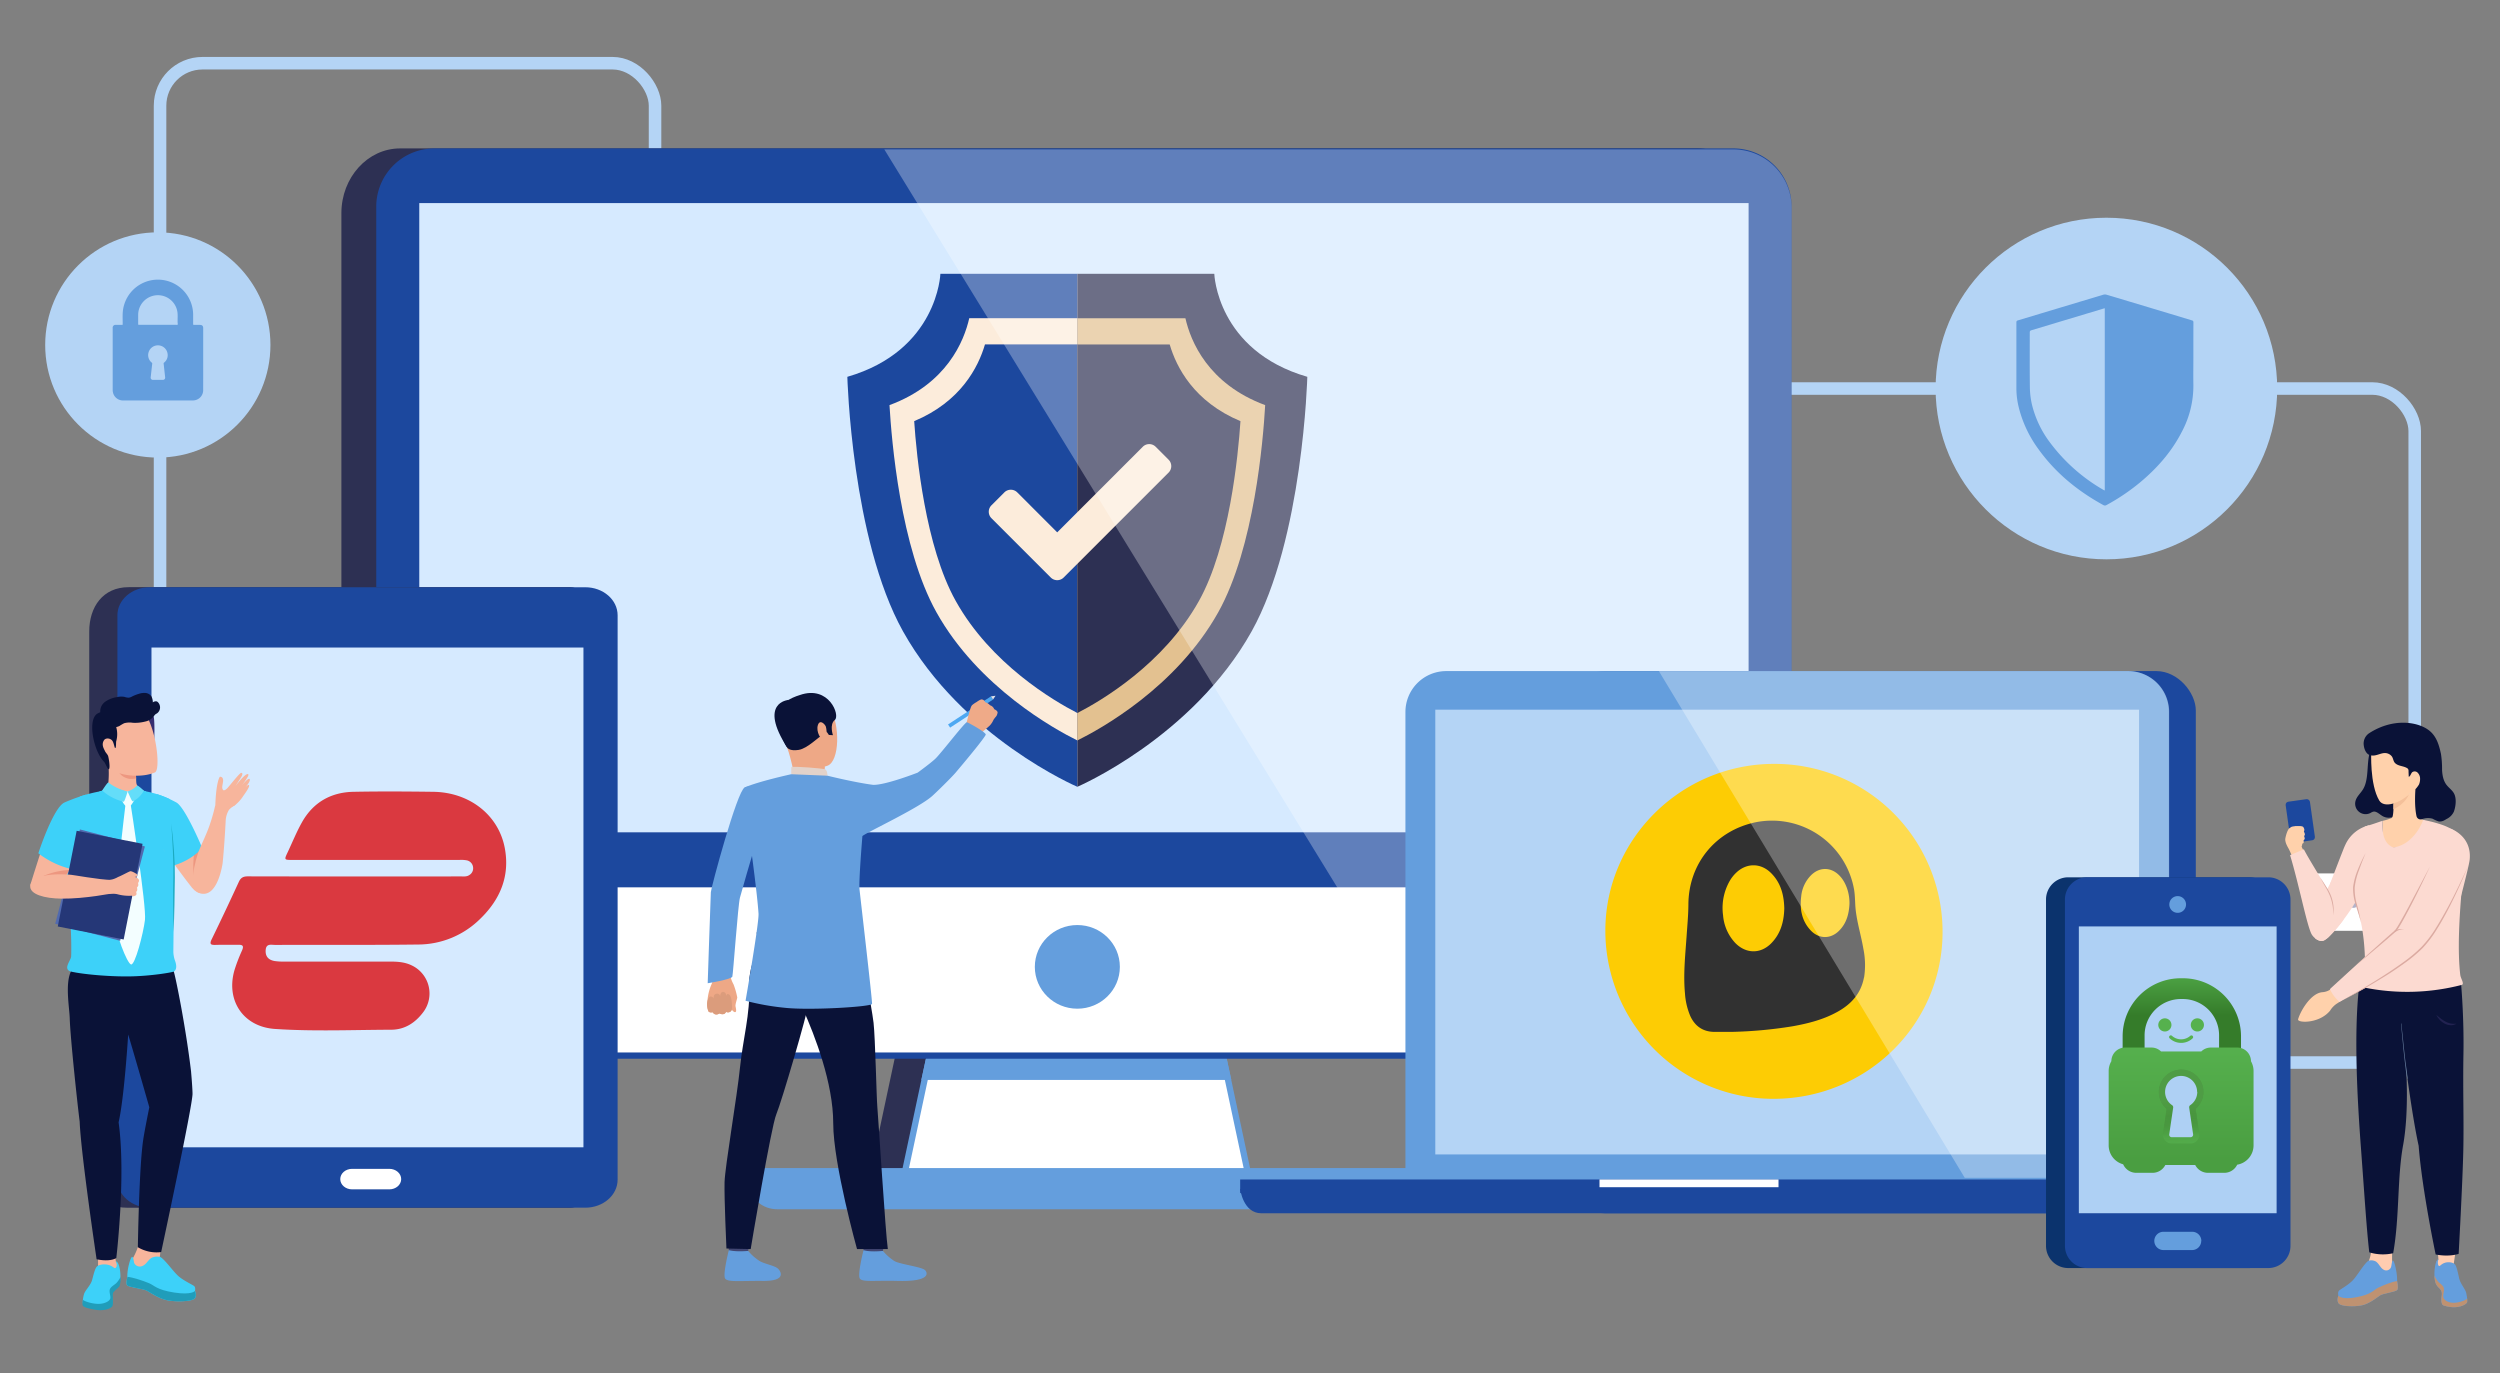 <svg xmlns="http://www.w3.org/2000/svg" xmlns:xlink="http://www.w3.org/1999/xlink" viewBox="0 0 1196 657"><rect x="0" y="0" width="1196" height="657" fill="#808080" stroke="none"/><defs><linearGradient id="Degradado_sin_nombre_5" x1="-1161.22" y1="-3968.19" x2="-1161.21" y2="-3970.23" gradientTransform="matrix(26.67, 0, 0, -17.65, 32008.65, -69589.23)" gradientUnits="userSpaceOnUse"><stop offset="0" stop-color="#56b14e"/><stop offset="0.54" stop-color="#4a9e41"/><stop offset="1" stop-color="#357c2a"/></linearGradient><linearGradient id="Degradado_sin_nombre_2" x1="-1176.82" y1="-3857.48" x2="-1176.82" y2="-3855.45" gradientTransform="matrix(32.64, 0, 0, -28.25, 39452.62, -108418.69)" gradientUnits="userSpaceOnUse"><stop offset="0" stop-color="#4a9e41"/><stop offset="1" stop-color="#56b14e"/></linearGradient><linearGradient id="Degradado_sin_nombre_3" x1="-1020.05" y1="-3989.8" x2="-1020.1" y2="-3988.36" gradientTransform="matrix(10.04, 0, 0, -16.64, 11289.46, -65840.3)" gradientUnits="userSpaceOnUse"><stop offset="0" stop-color="#56b14e"/><stop offset="0.3" stop-color="#4a9e41"/><stop offset="0.35" stop-color="#45973c"/><stop offset="0.52" stop-color="#3c8732"/><stop offset="0.72" stop-color="#367e2b"/><stop offset="1" stop-color="#357c2a"/></linearGradient><linearGradient id="Degradado_sin_nombre_4" x1="-1020.05" y1="-3989.8" x2="-1020.1" y2="-3988.36" gradientTransform="matrix(10.04, 0, 0, -16.64, 11289.46, -65840.3)" gradientUnits="userSpaceOnUse"><stop offset="0" stop-color="#56b14e" stop-opacity="0.15"/><stop offset="1" stop-color="#9bf893" stop-opacity="0.26"/></linearGradient></defs><g style="isolation:isolate"><g id="Capa_1" data-name="Capa 1"><rect x="802.28" y="185.87" width="352.92" height="322.44" rx="20.32" style="fill:none;stroke:#b4d4f5;stroke-miterlimit:10;stroke-width:6px"/><rect x="76.57" y="30.24" width="236.8" height="399.1" rx="20.32" style="fill:none;stroke:#b4d4f5;stroke-miterlimit:10;stroke-width:6px"/><path d="M840.36,474c0,17.13-12.58,31-28.11,31H191.43c-15.53,0-28.11-13.87-28.11-31V102c0-17.12,12.58-31,28.11-31H812.25c15.53,0,28.11,13.88,28.11,31Z" style="fill:#2d3053"/><polygon points="581.44 565.55 415.4 565.55 439.4 452.98 557.43 452.98 581.44 565.55" style="fill:#2d3053"/><polygon points="597.93 565.55 431.89 565.55 455.89 452.98 573.92 452.98 597.93 565.55" style="fill:#fff;stroke:#649edd;stroke-miterlimit:10;stroke-width:3px"/><polygon points="589.07 516.63 575.2 452.98 454.62 452.98 440.75 516.63 589.07 516.63" style="fill:#649edd"/><path d="M657.73,578.52H372.09c-15.16,0-17.49-19.71-17.49-19.71H675.22S672.89,578.52,657.73,578.52Z" style="fill:#649edd"/><path d="M857.07,430.46A27.88,27.88,0,0,1,829,458.11H208.14A27.87,27.87,0,0,1,180,430.46V98.69A27.87,27.87,0,0,1,208.14,71H829a27.88,27.88,0,0,1,28.1,27.65Z" style="fill:#1c489e"/><path d="M180,423v54.41A27.87,27.87,0,0,0,208.14,505H829a27.88,27.88,0,0,0,28.1-27.65V423Z" style="fill:#fff;stroke:#1c489e;stroke-miterlimit:10;stroke-width:3px"/><rect x="200.58" y="97.16" width="635.95" height="301.02" style="fill:#d6eaff"/><path d="M515.4,376.4V131H449.88s-1.22,36.72-44.51,49.27c0,0,2,77.56,26.64,121.78C460.39,352.87,515.4,376.4,515.4,376.4Z" style="fill:#1c489e"/><path d="M515.4,376.4V131h65.52s1.21,36.72,44.5,49.27c0,0-2,77.56-26.64,121.78C570.41,352.87,515.4,376.4,515.4,376.4Z" style="fill:#2d3053"/><path d="M425.53,193.81c1,16.85,5.19,68.15,22.44,99.06,20.1,36,56.79,56.11,67.43,61.36v-202H463.69C461.2,163.21,452.93,183.67,425.53,193.81Z" style="fill:#fcecdb"/><path d="M515.4,354.23C526,349,562.66,329,582.83,292.87c17.22-30.87,21.48-82.21,22.43-99.06-27.39-10.14-35.67-30.6-38.16-41.56H515.4v202Z" style="fill:#e3c190"/><path d="M437.35,201.47c1.11,16.71,5.32,60,19.86,86C474,317.61,504,335.24,515.4,341.1V164.77H471.21C468,175.71,459.58,192.18,437.35,201.47Z" style="fill:#1c489e"/><path d="M515.41,341.11c11.35-5.83,41.31-23.4,58.17-53.63,14.52-26,18.74-69.28,19.86-86-22.23-9.29-30.66-25.76-33.86-36.7H515.4V341.1Z" style="fill:#2d3053"/><ellipse cx="515.4" cy="462.55" rx="20.34" ry="20.01" style="fill:#649edd"/><path d="M474.31,247.91a4.35,4.35,0,0,1,0-6.17l6.17-6.18a4.38,4.38,0,0,1,6.18,0l19.11,19.12,40.93-40.94a4.36,4.36,0,0,1,6.18,0l6.17,6.17a4.36,4.36,0,0,1,0,6.18l-50.2,50.2a4.36,4.36,0,0,1-6.16,0Z" style="fill:#fcecdb"/><g style="opacity:0.3"><path d="M829,71.47H423.05l266.36,434H829a27.88,27.88,0,0,0,28.1-27.65V99.12A27.88,27.88,0,0,0,829,71.47Z" style="fill:#fff"/></g><rect x="749.06" y="321.05" width="301.42" height="259.38" rx="18.86" style="fill:#1c489e"/><path d="M1037.61,567.1V340.59a19.54,19.54,0,0,0-19.54-19.54H691.91a19.54,19.54,0,0,0-19.55,19.54V567.1Z" style="fill:#649edd"/><path d="M1027,580.43H603.44c-8.79,0-10.14-11.63-10.14-11.63h443.78S1035.73,580.43,1027,580.43Z" style="fill:#1c489e"/><rect x="593.3" y="564.26" width="443.78" height="6.52" style="fill:#1c489e"/><rect x="765.2" y="564.26" width="85.64" height="3.7" style="fill:#fff"/><rect x="686.65" y="339.51" width="336.68" height="212.77" style="fill:#b4d4f5"/><ellipse cx="849.03" cy="445.72" rx="59.58" ry="70.02" style="fill:#313131"/><path d="M848.73,365.44c-44.32,0-80.53,35.78-80.73,79.46a80.43,80.43,0,0,0,80.06,80.78c45,.16,81.26-35.59,81.26-79.86A80.33,80.33,0,0,0,848.73,365.44Zm43,102.18c-1.41,7.57-6,12.7-12.54,16.35-6.73,3.78-14.09,5.65-21.6,7a209.44,209.44,0,0,1-29.37,2.69c-2.62,0-5.23,0-7.85,0-5.59,0-9.49-2.64-11.79-7.71a33.39,33.39,0,0,1-2.5-10.82c-.83-9.08.15-18.12.78-27.15.35-5.11.84-10.2.87-15.32.09-19.45,13-35.26,32.07-39.27A39.86,39.86,0,0,1,887,425.61c.56,3.37.39,6.77.81,10.13.75,6.13,2.59,12.05,3.62,18.12A38.81,38.81,0,0,1,891.78,467.62Z" style="fill:#fdcc04"/><path d="M853.6,434.57c-.15,6.3-1.7,12.05-6.19,16.65-5.08,5.19-12,5.16-17.16,0a21.87,21.87,0,0,1-5.93-13.29,26,26,0,0,1,3.38-16.84,17.61,17.61,0,0,1,2.93-3.62c4.9-4.66,11.59-4.69,16.44,0S853.46,428.13,853.6,434.57Z" style="fill:#fdcc04"/><path d="M884.79,432.42c-.24,4.71-1.37,9.28-5,12.87-4,4-9.5,4-13.45-.08-4.43-4.62-5.39-10.33-4.64-16.42a16.57,16.57,0,0,1,4.71-10.07c4-4,9.49-4,13.49.07C883,421.89,884.89,427.1,884.79,432.42Z" style="fill:#fdcc04"/><path d="M1037.74,563.47V340.59a19.54,19.54,0,0,0-19.54-19.54H793.6L939.94,563.47Z" style="fill:#fff;opacity:0.3"/><path d="M989.44,419.7h86.63a10.63,10.63,0,0,1,10.63,10.63V596a10.64,10.64,0,0,1-10.64,10.64H989.44A10.63,10.63,0,0,1,978.81,596V430.34A10.63,10.63,0,0,1,989.44,419.7Z" style="fill:#0b336d"/><path d="M998.51,419.7h86.63a10.63,10.63,0,0,1,10.63,10.63V596a10.64,10.64,0,0,1-10.64,10.64H998.51A10.64,10.64,0,0,1,987.87,596V430.34A10.63,10.63,0,0,1,998.51,419.7Z" style="fill:#1c489e"/><rect x="994.52" y="443.2" width="94.61" height="137.21" style="fill:#aed0f4"/><path d="M1045.8,432.7a4,4,0,1,1-4-4A4,4,0,0,1,1045.8,432.7Z" style="fill:#649edd"/><path d="M1053.07,593.65a4.38,4.38,0,0,1-4.37,4.38H1035a4.38,4.38,0,0,1-4.38-4.38h0a4.38,4.38,0,0,1,4.38-4.37h13.75a4.37,4.37,0,0,1,4.37,4.37Z" style="fill:#649edd"/><path d="M283.05,556.58c0,11.72-4.46,21.21-10,21.21h-212c-13.42,0-18.36-9.49-18.36-21.21V302.11c0-11.71,6.49-21.21,18.88-21.21H273.08c5.51,0,10,9.5,10,21.21Z" style="fill:#2d3053"/><path d="M71.64,577.76c-8.55,0-15.47-6-15.47-13.41v-270c0-7.41,6.92-13.41,15.47-13.41H280c8.55,0,15.47,6,15.47,13.41v270c0,7.41-6.92,13.41-15.47,13.41Z" style="fill:#1c489e"/><rect x="72.47" y="309.78" width="206.65" height="239.09" style="fill:#d6eaff"/><path d="M191.93,564.08c0,2.72-2.54,4.91-5.67,4.91H168.44c-3.13,0-5.66-2.19-5.66-4.91h0c0-2.71,2.53-4.91,5.66-4.91h17.82c3.13,0,5.67,2.2,5.67,4.91Z" style="fill:#fff"/><path d="M70.39,379.05c-1.12,2.62-4.62,6.05-7.43,6.48-9.59,1.41-13.82-4.58-15.24-6.78.18-.08.5-.17.73-.24a5.61,5.61,0,0,0,3.43-4.64,46.58,46.58,0,0,0-.38-11l13.21,4.68c.13.92.24,1.93.32,3,0,.63.08,1.24.1,1.84s0,1.12.06,1.63a4.38,4.38,0,0,0,2.61,3.89Z" style="fill:#f7b59c"/><path d="M67.73,353.2a7.64,7.64,0,0,0,1.78,5.15,4.92,4.92,0,0,0,3.15,2.17c1.39.16,1.5-16.76.81-17.67a4.29,4.29,0,0,0-4.09-1.57" style="fill:#362d70"/><path d="M65.13,372.39a13.94,13.94,0,0,1-3.1.23c-3.12-.5-4.89-2.28-5.53-4.08a20.78,20.78,0,0,0,8.53,2C65.07,371.18,65.11,371.79,65.13,372.39Z" style="fill:#ed9780"/><path d="M68.13,340.17c6.31,5.46,9,28,6,29.34-5.57,2.49-16.05,2.16-20.9-1.62-5.24-4.1-5.53-13.78-5.6-19.9-.07-5.56,1.3-13,8.33-12.81A19.45,19.45,0,0,1,68.13,340.17Z" style="fill:#f7b59c"/><path d="M50.75,346.59a5.87,5.87,0,0,0,6.4.71,23.78,23.78,0,0,1,2.22-1.3,9.74,9.74,0,0,1,4.17-.22,19.43,19.43,0,0,0,5.93-.59A6.86,6.86,0,0,0,72.19,344a9.28,9.28,0,0,0,1.42-1.38,4.22,4.22,0,0,1,.77-.91,6.1,6.1,0,0,1,.7-.41,3.53,3.53,0,0,0,.38-5.45,1.58,1.58,0,0,0-.67-.34,2.44,2.44,0,0,0-1.68.51,6,6,0,0,0-.76-3,3.86,3.86,0,0,0-2.78-1.51,8.19,8.19,0,0,0-3.21.44,19.93,19.93,0,0,0-3.13,1.23,4.4,4.4,0,0,1-1.69.6,7,7,0,0,1-2-.4,8.55,8.55,0,0,0-3.45.11,13,13,0,0,0-5.83,2.27,5.59,5.59,0,0,0-2.1,6" style="fill:#0a1237"/><path d="M53.62,344.07a6.78,6.78,0,0,1,2,3.87,12.35,12.35,0,0,1,0,6.58c-.2.6.06,3.46-.56,3.34-.24-.05-.53-2-1.09-3.12-.88-1.68-3.35-1.89-4.18-.66-1.48,2.2,0,4.22.43,5.24.37.83,1.27,1.57,1.52,2.41.31,1.08,1,5.09.45,6.15-.47.89-1.74-2.8-2.41-3.46-5-4.9-8.26-20.62-2.89-23.18a4.22,4.22,0,0,1,3.32-.47" style="fill:#0a1237"/><path d="M83.16,464.82C79.85,469.2,67,469,61.55,468.68c-21.14-1.1-27.63-3.86-27.63-3.86-4-1.21,0-5.3.12-7.26.58-16.6-2.79-42.62-2.79-42.62l7-33.89a73.64,73.64,0,0,1,10-2.54s4.19,6.89,12,7a8.84,8.84,0,0,0,9.11-7,48.19,48.19,0,0,1,11.71,3.72l2.29,31.06-.43,42.1a14.23,14.23,0,0,0,.87,4.42C84.36,461.43,84.79,463.73,83.16,464.82Z" style="fill:#3dd1f9"/><path d="M91.85,397.53S100,413.66,101,415.77c3.15,6.94-3.21,16-9.09,9-2.77-3.3-13.57-18.25-13.57-18.25" style="fill:#f7b59c"/><path d="M93.44,403.17s-2.19,13.12,0,20l4-16.28Z" style="fill:#ed9780"/><path d="M37,407.88s-1.53,3.95-3.81,8.33a57.65,57.65,0,0,1-3.2,5.46,20.58,20.58,0,0,1-4.44,5c-5.83,4.32-11.34-1.88-10.95-3.5s5.26-16.71,5.26-16.71Z" style="fill:#f7b59c"/><path d="M33.16,416.21a57.65,57.65,0,0,1-3.2,5.46H25.34L20.91,419A35.44,35.44,0,0,1,33.16,416.21Z" style="fill:#ed9780"/><path d="M84.54,384A52.58,52.58,0,0,0,75,379.87l2.76,7.39-.69.14s-1.84,9.39-1.84,9.72S78.83,408,78.83,408l4.24,6.05a31.12,31.12,0,0,0,13.71-8.31S88.89,386.8,84.54,384Z" style="fill:#3dd1f9"/><path d="M30.66,384a84.79,84.79,0,0,1,10.62-3.87l-2.07,7.23.69.13s1.93,9.41,1.83,9.72a115.52,115.52,0,0,1-7.81,18.49,41.22,41.22,0,0,1-15.58-7.49S25.25,386.91,30.66,384Z" style="fill:#3dd1f9"/><path d="M51.72,374.73s-1.72,3.71-4.21,3.91c0,0,2.93,7.53,13.18,7.66,0,0,7.34-.31,9.17-7.67a8.5,8.5,0,0,1-4.22-2.8,5.25,5.25,0,0,1-3.46,2.68s-.3,4.63-.83,4.94-1.05-4.94-1.05-4.94S56.67,378.33,51.72,374.73Z" style="fill:#3dd1f9"/><path d="M81.92,393.92c.58,4.3,1,8.63,1.3,13s.45,8.68.41,13-.12,8.67-.18,13-.23,8.68-.44,13c-.14-4.34-.16-8.68-.19-13s0-8.68.1-13,0-8.66-.22-13S82.24,398.25,81.92,393.92Z" style="fill:#1baac1"/><path d="M60,385.14s-5.69,47.11-5.25,54.25,6,21.37,7.91,22,5.89-14.82,6.69-21.27-6.81-55.11-6.81-55.11" style="fill:#f3feff"/><path d="M59.28,379a5.18,5.18,0,0,1,3.49-.19c.78.35,1.56,2.49,1.68,3.1s-1.25,2.69-1.86,3.44a10.92,10.92,0,0,1-2.6.13,8.18,8.18,0,0,1-2-3.69A3.72,3.72,0,0,1,59.28,379Z" style="fill:#f3feff"/><path d="M112.66,381.75,112,380l-4-2-3.38,1.78-1.16,5.12.25.56-.79,0a84.12,84.12,0,0,1-3,10.32c-1.73,4.73-4.33,9.73-5.2,12.43-.24.75-.55,1.78-.89,3h0s-.11.33-.26.89l0,.18h0c-.89,3.3-3.12,13.21,1.78,14.95,8.85,3.15,11.16-14.37,11.16-14.37.69-6.86,1.17-14.73,1.46-20.22a11.08,11.08,0,0,1,1.57-5.2,9.62,9.62,0,0,1,2.31-1.87C113.77,384.36,112.66,381.75,112.66,381.75Z" style="fill:#f7b59c"/><path d="M103,385.68s.18-10.68,2.13-14.05a1.27,1.27,0,0,1,1.51,1c.43,1.29-.65,3.57-.21,4.76s1.13.68,2,0,6.15-7.7,7-7.66.47,1.09.15,1.7-3,4.66-3,4.66,5.12-6.73,6.2-5.67c.7.69-4.15,6.73-4.15,6.73s4-5.44,4.8-4.43-3,5.06-3,5.06,2.17-2.74,2.67-2.19c.64.71-2.34,4.59-3.15,5.84s-3.06,3.68-4.17,4.14-2,.72-2.31,1.6" style="fill:#f7b59c"/><rect x="31.83" y="400.12" width="32.13" height="46.66" transform="translate(108.91 1.69) rotate(14.69)" style="fill:#516aaf"/><rect x="31.83" y="400.12" width="32.13" height="46.66" transform="translate(82.89 -1.26) rotate(11.16)" style="fill:#253777"/><path d="M32.69,418.38c-.79,0-1.87-.07-3.1-.1h0l-.93,0h-.19c-3.42,0-13.56.37-14,5.55-.33,4,6.73,6,15,6.08,11.26.13,24.78-2.63,25-2.68L54,421C46.74,420.86,35.52,418.52,32.69,418.38Z" style="fill:#f7b59c"/><path d="M66.51,421.17c-.11-.62-.82-1.25-2.05-1.71l.08,0c1,.18,1.35-.6,1.14-1s-2.66-1.82-3.37-1.65S58,419,56.48,419.55a11.23,11.23,0,0,1-4,1.42l-.92,6.78a13,13,0,0,1,4.4,0,21.19,21.19,0,0,0,7.36.74l-.07.34A3.15,3.15,0,0,0,65,428.3c.61-.55.1-1.61.1-1.61a1.26,1.26,0,0,0,.54-.94,1.73,1.73,0,0,0-.15-1.07,3.48,3.48,0,0,0,.69-1.14,3.17,3.17,0,0,0-.15-1.09S66.6,421.64,66.51,421.17Z" style="fill:#f7b59c"/><path d="M51.82,374.32a23.12,23.12,0,0,0,9.24,4.31s-1.4,4.74-1.84,4.88-6.68-1.73-10.3-5.37C48.92,378.14,51.32,374.37,51.82,374.32Z" style="fill:#64ddf9"/><path d="M61.06,378.63s1.93,4.53,2.31,4.67,3.79-1.73,5.43-5.07c0,0-2.65-2.51-3.16-2.4A12.25,12.25,0,0,1,61.06,378.63Z" style="fill:#64ddf9"/><path d="M66.48,594.77a28.49,28.49,0,0,1-2.83,7l.18,6.17,3.29,1.47,9.32-8.1a43.87,43.87,0,0,0,.4-4.58Z" style="fill:#f7b59c"/><path d="M60.78,614.83c.66,1,7.86,1.68,9.63,2.7s5.82,3.88,10.12,4.61,10.94.44,12.4-.78.36-3.79.36-3.79.37-1.57-.35-2.26-4.7-2.39-7.34-4.61-6.34-7.73-8.79-9.3a5.78,5.78,0,0,0-3.32,0c-2.35.49-3.15,3.29-5.2,4.16a3,3,0,0,1-4-1.16c-.43-.85-.44-3.27-1.13-3.09s-2.38,5.75-2.23,9.5C61,610.84,60.13,613.77,60.78,614.83Z" style="fill:#3dd1f9"/><path d="M60.78,614.83c.66,1,7.86,1.68,9.63,2.7s5.82,3.88,10.12,4.61,10.94.44,12.4-.78.36-3.79.36-3.79-1.53,2.1-10,.77S74,615,71.23,613.85s-8-2.89-10.27-3C61,610.84,60.13,613.77,60.78,614.83Z" style="fill:#209dba"/><path d="M55.42,603.51,55,599.87l-8.09.18v5.44l1.47,5.73s6.45.07,6.5-.06,1.54-6.4,1.54-6.4Z" style="fill:#f7b59c"/><path d="M55.42,603.51s.87,1.65.14,2.75-1.17-.39-3.47-1.07-5.06-.17-5.88.89-1.42,3.54-2.13,6.23-3.56,5.15-3.94,7a13.54,13.54,0,0,0-.53,4.16c.16.94,5.31,3.79,13.14,1.47,0,0,1.53-.43.86-4.4s2.89-3,3.74-7.26S56.82,603.17,55.42,603.51Z" style="fill:#3dd1f9"/><path d="M57.61,611a11.82,11.82,0,0,1-2,2.87c-1,.9-2.7,1.78-3.08,3s.4,3,.26,4.17-2.1,2.5-5,2.71-7.12-1-8.14-1.92c0,0-.42,2.29,0,2.86s2,1.23,6.08,1.92,7.67-.62,8.11-1.94-.08-5.22.25-6.12,3-2.75,3.16-3.45S58,611.81,57.61,611Z" style="fill:#209dba"/><path d="M33.36,487.12c.26,9.22,3.7,41.21,4.76,49.5.53,14.9,8.09,65.81,8.09,65.81,6.76,1.42,9.43-.6,9.43-.6s4.69-39.31,1.1-64.91c2.73-11.77,4.58-42,4.58-42,2.54,8.27,10.11,34.79,10.11,34.79s-2.26,11.12-2.91,15.47c-2,13.12-2.57,51.49-2.57,51.49A17.46,17.46,0,0,0,77.1,599s15-69.82,15-75.7c0-1.56-.24-5.4-.68-10.46,0,0,0-.05,0-.09-2.43-20.63-7.18-44.33-8.27-47.94-2.07.64-10.89,2-19.33,2.26-9.25.31-22.92-.73-29.91-2.26C31.09,470.77,33.21,482.07,33.36,487.12Z" style="fill:#0a1237"/><path d="M1105.34,421.64l6.12,20.52a4.37,4.37,0,0,0,4.19,3.12h48.79v-2.77h-16l-6.52-21.82a4,4,0,0,0-3.86-2.87h-29.89A3,3,0,0,0,1105.34,421.64Z" style="fill:#fff"/><ellipse cx="1125.72" cy="431.55" rx="2.42" ry="2.92" transform="translate(-77.69 358.8) rotate(-17.52)" style="fill:#383874;opacity:0.38"/><path d="M348.26,464a9.2,9.2,0,0,1,1.2,3.18,15.41,15.41,0,0,0,1.47,3.75,36.27,36.27,0,0,1,1.78,6.26c0,.45-1,3.28-.84,4.19s.66,2.7-.15,2.82-1.74-1.35-1.74-1.35a1.19,1.19,0,0,1-.61,1.15,2,2,0,0,1-2.05.08s-.49.91-1.11,1a2.53,2.53,0,0,1-2-.28,2.43,2.43,0,0,1-1.54.5,2,2,0,0,1-1.72-1.07s-1.53.31-2-.4a6.65,6.65,0,0,1-.55-2.13A24.53,24.53,0,0,1,340.33,471c2-4.21-.51-8.31-.51-8.31Z" style="fill:#eea886"/><path d="M350.2,482.26s.13-5.24-1.25-6.36-1.53.78-1.53.78.18-1.87-1.32-2.12-1.57,2-1.57,2a1.46,1.46,0,0,0-1.83-1.15c-1.59.3-1.21,2.14-1.21,2.14s-1.51-1.81-2.49-.07c-1.66,2.92-.06,6.38-.06,6.38s.46.79,2,.4c0,0,1,2,3.26.57,0,0,2.31,1.27,3.15-.76A1.92,1.92,0,0,0,350.2,482.26Z" style="fill:#db9c7c"/><path d="M366,388.46s-9,29.91-12,40.94c-.95,3.46-3.25,36.49-3.65,37.82s-11.79,3.16-11.79,3.16,1.38-41.33,1.51-43.59,12.55-48.4,16.17-50.05c2.71-1.23,4.14-.21,7.55,2.32C368.61,382.62,366,388.46,366,388.46Z" style="fill:#649edd"/><rect x="452.03" y="339.71" width="24.54" height="1.82" transform="translate(-110.72 309.93) rotate(-33.21)" style="fill:#4da8f2"/><path d="M477.26,340.86a5.51,5.51,0,0,1-.53,1.63s-.67.8-1.12,1.4a5.63,5.63,0,0,0-.32.48A9.66,9.66,0,0,1,473.6,347c-1,1-4.79,4.15-4.79,4.15l-3.27-2.77-3.38-1.52s1.89-8.25,2.7-9.28l.24-.28a13.18,13.18,0,0,1,2.13-1.46c.16-.14,1.91-1.39,2.53-1.23a2.07,2.07,0,0,1,1.56,1.31,5,5,0,0,1,2.32,1.49,3.11,3.11,0,0,1,2,1.87S477.19,339.89,477.26,340.86Z" style="fill:#efaa88"/><path d="M358.76,592.64s-.82,5.67-.92,6.53-9.1-.51-9.1-.51l-.73-6.75S357.63,591.84,358.76,592.64Z" style="fill:#424773"/><path d="M357.93,598.44a24.43,24.43,0,0,0,5.61,4.92c2.76,1.49,7.09,2.08,8.72,3.62,1.18,1.11,4.28,5.91-7.17,5.81s-17,.68-18.19-1.16,1.77-13.57,1.77-13.57S351.39,599,357.93,598.44Z" style="fill:#649edd"/><path d="M423.21,592.64s-.81,5.67-.92,6.53-9.1-.51-9.1-.51l-.72-6.75S422.09,591.84,423.21,592.64Z" style="fill:#424773"/><path d="M422.39,598.44a24.43,24.43,0,0,0,5.61,4.92c2.75,1.49,12.9,2.71,14.53,4.26,1.17,1.11,3.13,5.59-13,5.17-11.44-.29-17,.68-18.2-1.16s1.78-13.57,1.78-13.57S415.68,599.1,422.39,598.44Z" style="fill:#649edd"/><path d="M366.21,446.77s-8.46,13.43-7.83,25.57-3.06,25.39-4.33,38.07c-1.42,14.14-7.21,47.61-7.42,55.17s.9,31.71.9,31.71l11.6.27s9.74-58.52,12.26-64.49,15-48.53,15.45-53.3S366.21,446.77,366.21,446.77Z" style="fill:#0a1237"/><path d="M410.7,448.59s6.37,33.27,7.21,40.7,1.4,36,1.83,40.6,3.92,60.63,5,67.67H410s-11.38-40.8-11.38-60.11-8.79-42-14.46-54.7-18.67-13-22.16-36.67C362,446.08,406,441.09,410.7,448.59Z" style="fill:#0a1237"/><path d="M380.31,333.86s11.35-4.24,16.58,4.4,4.73,25.93-1,28.05-14.31,1-17.24-4.39-5.57-13.21-5.45-18.43S377.33,335.37,380.31,333.86Z" style="fill:#eea886"/><path d="M394.66,366.71s-.47,3.06.31,4.57-14.7,1.55-14.7,1.55a101.54,101.54,0,0,0-3.63-15.14C374.25,350.75,394.66,366.71,394.66,366.71Z" style="fill:#eea886"/><path d="M376.64,357.69s1.06,1.76,5.42,1.07,9.69-6.48,11.51-7.12,1.83-1.7,1.83-1.7l1.14,1.66,1.94.12s-1.77-5.19.9-7.3-2.77-16.8-16.75-11.91c0,0-10.74,3-10.35,9.07S374.23,354.64,376.64,357.69Z" style="fill:#0a1237"/><path d="M395.89,371.1s-.05-2.88-1.35-3.16-14.43-1.54-16-.91v3.36S381.6,372.29,395.89,371.1Z" style="fill:#e2d2ca"/><path d="M395.12,347.71c-.25-1-2.85-3.95-3.85-.81s1.51,7.35,2.9,7S395.74,350.31,395.12,347.71Z" style="fill:#eea886"/><path d="M417.59,375.46c-9-1.18-21.7-4.36-21.7-4.36l-17.38-.71s-16,3.51-22.24,6.35c-.6.27-.6,14.23-2.24,17.9l5.21,11s3,21.77,3.64,31.45c.28,4.45-6.21,41.68-6.21,41.68a120.07,120.07,0,0,0,18.82,3.36c11.87,1.31,41.51-.47,41.7-1.88s-5.74-52.18-6-54.81c-.41-4,1.39-25.48,1.39-25.48,2.74-2.13,26.79-13.29,33.35-19.11,1.76-1.56,9.17-8.77,11.28-11.27,7.46-8.82,13.57-16.39,14.32-18,.84-.93-8.11-5.79-8.92-6.06s-10.8,12.83-14.68,17c-1.73,1.88-8.92,7.11-8.92,7.11S423.22,375.79,417.59,375.46Z" style="fill:#649edd"/><path d="M377.08,334.88s-14.47,1.13-.44,22.81Z" style="fill:#0a1237"/><polygon points="475.07 334.66 476.26 332.85 474.07 333.13 475.07 334.66" style="fill:#dfe1e8"/><path d="M1144.84,595.58a37.85,37.85,0,0,0-.42,8l-.16,6.34-2.86,1.51-8.11-8.32a16,16,0,0,0,1.11-6Z" style="fill:#ffccb0"/><path d="M1146.91,617c-.57,1.08-6.83,1.73-8.37,2.77s-5.06,4-8.8,4.74-9.51.45-10.78-.8-.31-3.9-.31-3.9-.32-1.61.3-2.32,4.08-2.46,6.38-4.74,5.51-8,7.65-9.56a4.3,4.3,0,0,1,2.88,0c2,.5,2.74,3.38,4.53,4.27a2.43,2.43,0,0,0,3.45-1.19c.37-.87.37-3.36,1-3.18s2.07,5.91,1.93,9.77C1146.75,612.88,1147.48,615.89,1146.91,617Z" style="fill:#649edd"/><path d="M1146.91,617c-.57,1.08-6.83,1.73-8.37,2.77s-5.06,4-8.8,4.74-9.51.45-10.78-.8-.31-3.9-.31-3.9,1.33,2.16,8.67.79,8.11-3.46,10.5-4.61,7-3,8.93-3.1C1146.75,612.88,1147.48,615.89,1146.91,617Z" style="fill:#bf9271;mix-blend-mode:multiply"/><path d="M1166.53,602.44l-.35-4.74,8.63.53-.92,6.25-1.28,5.89s-5.6.07-5.65-.06-1.34-6.58-1.34-6.58Z" style="fill:#ffccb0"/><path d="M1164.64,610.15a17.39,17.39,0,0,0,.21,2.32c.75,4.39,3.84,3.38,3.25,7.46s.75,4.53.75,4.53c6.82,2.38,11.29-.55,11.44-1.51a5.79,5.79,0,0,0,0-1.32l0-.4c-.08-.72-.24-1.58-.42-2.56-.33-1.88-2.81-4.42-3.42-7.18s-1.14-5.32-1.86-6.41-3.12-1.6-5.11-.91-2.37,2.22-3,1.09a3.73,3.73,0,0,1,.12-2.82C1165.52,602.15,1164.52,606.24,1164.64,610.15Z" style="fill:#649edd"/><path d="M1164.64,610.15a17.39,17.39,0,0,0,.21,2.32c.75,4.39,3.84,3.38,3.25,7.46s.75,4.53.75,4.53c6.82,2.38,11.29-.55,11.44-1.51a5.79,5.79,0,0,0,0-1.32l0-.4c-.9,1-4.57,2.2-7.09,2s-4.2-1.54-4.33-2.77.55-3.06.22-4.3-1.78-2.13-2.67-3A12.46,12.46,0,0,1,1164.64,610.15Z" style="fill:#bf9271;mix-blend-mode:multiply"/><path d="M1177.41,471.05s1.42,15.63,1.1,33.31c-.31,17.37.26,30.89-.07,46.09s-2.22,49.38-2.22,49.38-4.26,1.62-11,.31c0,0-6.5-30.83-8.14-52-2.93-13.22-6-37-6-37s1.48,20.72-1.42,36.62-1.65,34.44-4.77,51.79a22.12,22.12,0,0,1-11.43-.44c-1.23-10.46-2.29-27.16-4-50.14-1.7-22.8-3.63-56.38-.57-79.44" style="fill:#0a1237"/><path d="M1148.63,489.71c.68,7,1.29,14.08,2.18,21.09a47.46,47.46,0,0,0,.83,5.32c0,.11.2.09.19,0-.32-3.41-.9-6.79-1.29-10.19-.42-3.69-.79-7.38-1.18-11.07-.19-1.71-.37-3.42-.55-5.13,0-.11-.2-.11-.18,0Z" style="fill:#687fa0"/><path d="M1174.85,489.53s-4.33,2.78-9.74-4.58-3.52,17-3.52,17l6.47,3.41s5.44-.42,5.62-1.06S1174.85,489.53,1174.85,489.53Z" style="fill:#0a1237"/><path d="M1175.16,489.71a4.61,4.61,0,0,1-2.8.74,6.77,6.77,0,0,1-2.85-.77,8.94,8.94,0,0,1-2.32-1.76c-.33-.36-.62-.74-.91-1.12s-.5-.82-.71-1.24a13.71,13.71,0,0,1,1.09.9l1.07.86a17.08,17.08,0,0,0,2.25,1.44A8.45,8.45,0,0,0,1175.16,489.71Z" style="fill:#222251"/><path d="M1099,396.08a4.57,4.57,0,0,0,1-1.84c.11-.84-.38-1.32-.73-1.25s-1.31,1.32-1.84,1.89-1.34,1.61-1.34,1.61" style="fill:#f4c3ae"/><rect x="1094.6" y="383.64" width="11.73" height="19.87" rx="1.46" transform="matrix(0.99, -0.14, 0.14, 0.99, -44.11, 157.19)" style="fill:#1c489e"/><path d="M1102.26,407.42a24.52,24.52,0,0,1-1.13-2.29c-.13-.47.46-.51.15-2,0,0,1.1-5.4-.09-6.68s-4.64-1.59-5.61-.39c-1,.3-1.84,2.89-2.25,4.91s1.35,4.59,1.75,5.4,1.35,3,1.35,3" style="fill:#ffd1ab"/><path d="M1104.26,440.06a13.94,13.94,0,0,1,3.35,8.88c1.33,1.05,3,1.63,4.3.92a12.06,12.06,0,0,0,2.09-1.54,90.77,90.77,0,0,0,6.77-7.81c.24-.32.37-.52.37-.52,5.48-7.19,11-16.57,13.88-26.84,1.52-5.43.93-11.81-4.16-14.56,0,0-4.24,1-7,6.22-2.15,4-6.45,12.81-10.53,20.6C1109.37,433,1105.64,439.57,1104.26,440.06Z" style="fill:#fcdad1"/><path d="M1133.44,394.8a16.7,16.7,0,0,0-11.06,8.58,35.24,35.24,0,0,0-1.5,3.45c-2,5-4.29,11.12-6.26,16.13,2.7,2.18,5.56,1.62,8.31,2.64a18.6,18.6,0,0,0,8.1,1.09,4.14,4.14,0,0,0,1.36-.3,4.61,4.61,0,0,0,1.42-1.22c.85-1,1.67-2,2.47-3a8.3,8.3,0,0,0,1.65-2.84,8.56,8.56,0,0,0-.39-4.41" style="fill:#fcdad1"/><path d="M1133.89,359.34c-1.88,5.7-.44,13.18-3.34,18.13-1.16,2-3.13,3.54-3.68,5.76a5,5,0,0,0,7.22,5.66,6.12,6.12,0,0,1,1.12-.55c1.43-.42,2.73.85,4,1.69a6,6,0,0,0,5.22.93c2.22-.75,3.6-3,4.34-5.22,2.08-6.23.6-13-1.31-19.32-1-3.14-2.37-6.61-5.45-7.75" style="fill:#0a1237"/><path d="M1095.58,409.11c4.3,14.28,8,33.49,10.27,37.79a6.85,6.85,0,0,0,1.76,2c1.33,1.05,3,1.63,4.3.92a12.06,12.06,0,0,0,2.09-1.54,57,57,0,0,0,6.77-7.81c.24-.32.37-.52.37-.52a135,135,0,0,0-7.79-14.58c-4.46-7.58-9.33-15.36-11.19-19.06Z" style="fill:#fcdad1"/><path d="M1139.78,406.39l18.27-2.76,12.57-7s-13.07-4.33-13.18-5.63.45-14.53.45-14.53l-6.86,4.17-6,3.66s0,1.36,0,2.89c-.08,1.84-.29,3.93-.85,4.16a25.9,25.9,0,0,1-4.28,1.33Z" style="fill:#ffd1ab"/><path d="M1145,387.19c5.66-2.65,7.29-6.82,7.29-6.82l-1.23.27-6,3.66S1145,385.66,1145,387.19Z" style="fill:#f4c09a"/><path d="M1097.77,395.33s3.61-.52,4.17.39.54,1.49.32,1.79.31.9.38,1.51a1,1,0,0,1-.38.92,4.68,4.68,0,0,1,.29,1c.16.63-.38.8-.48,1.08s.17.81-.08,1.21-.89.56-2.25.73a7,7,0,0,1-4.37-1.32" style="fill:#ffd1ab"/><path d="M1129.86,443.13a103.07,103.07,0,0,1,1.53,16.19c-.08,3.63-.13,7.27-1.4,10.15s.39,2.83.9,2.94a103.78,103.78,0,0,0,46.83-1.24c1.38-.45-.52-3.05-.72-4.73-1.32-11.15-.83-27.18,1.88-53.58,1-9.81-1.71-12.41-2.34-13.21a15,15,0,0,0-5.27-3.81c-4.29-2.17-12-3.61-12-3.61s-4,11.79-14.34,13.21c-5.66-2.33-5.16-9.47-5.08-12.75-1.84.5-2.67,1-8.41,2.71-1.6,2.31-.21,7.15-2.81,14.34a44.09,44.09,0,0,0-2.47,14,27.86,27.86,0,0,0,.65,7.26C1127.87,435,1129.07,439,1129.86,443.13Z" style="fill:#fcdad1"/><path d="M1134.42,359.64s-.81,15.6,3.81,23.32c2.31,3.86,9.89,1.35,14.86-3.49,13.16,0,9.72-12.69,9.65-13.56s-19.41-8.37-19.41-8.37Z" style="fill:#ffd1ab"/><path d="M1130.81,356.45c.18,1.71.93,3.75,2.38,4.56a4.36,4.36,0,0,0,2,.45c2.23,0,4.08-1.41,6.26-1.17a4.2,4.2,0,0,1,2.75,1.51c.78,1,.68,2.33,1.6,3.25,1.47,1.46,3.76,1.33,5.51,2.28a1.76,1.76,0,0,1,.75.62,2,2,0,0,1,.19.94c0,.91.07,1.84.1,2.76.87-.39,1-1.62,1.68-2.24a2,2,0,0,1,2.51.17,4.15,4.15,0,0,1,1.2,2.39,6.91,6.91,0,0,1-.48,3.3,12.1,12.1,0,0,1-1.71,2.26s-.68,7.72.53,13a2,2,0,0,0,2.48,1.41h0a8.19,8.19,0,0,1,5.21-.26,15.48,15.48,0,0,0,2.92,1.31,4.58,4.58,0,0,0,2.87-.67c.29-.15.58-.33.86-.5a7.28,7.28,0,0,0,3.52-3.55c.91-2.47,1.35-6.26.07-8.66-.87-1.62-2.49-2.68-3.6-4.14-1.55-2-2-4.67-2.13-7.2a46.85,46.85,0,0,0-.52-7.59c-.91-4.24-2.12-8.29-5.39-11-5.24-4.38-17.28-6.43-28.91,1.05A5.93,5.93,0,0,0,1130.81,356.45Z" style="fill:#0a1237"/><path d="M1146.47,446.48c1.28-3.81,12.79-28.61,16.24-36.91,2.26-5.43,6.38-6.84,6.38-6.84,5.32,2.26,6.5,8.56,5.49,14.1-4.21,23.24-20,41.73-22.43,42.49C1155.06,451,1146.47,446.48,1146.47,446.48Z" style="fill:#ffd1ab"/><path d="M1114.74,483.46l0,0a10.55,10.55,0,0,1,3.65-3.6c12.41-8.27,30.36-17.67,33.73-20.51,0,0,8.28-6.26-5.31-13.84-2.32.45-23.74,20.37-31,27.08a7.69,7.69,0,0,1-4.7,2.07c-5.75.39-10.75,9.42-11.71,13C1099,489.43,1109.56,489.85,1114.74,483.46Z" style="fill:#ffd1ab"/><path d="M1172.49,396.47s10.15,3.46,9,14.84c-.37,3.45-6.1,24.89-6.1,24.89a36.36,36.36,0,0,1-10.7-1c-5-1.49-10.46-8-10.46-8s4-6.47,4.55-11.09c.31-2.88-3.59-.65-3.59-.65l3.22-15.53Z" style="fill:#fcdad1"/><path d="M1119.22,479.3a18,18,0,0,1-4.6-6.12s14.85-13.6,18.14-16.53,13.27-11,13.71-11.87,7.71-17.6,7.71-17.6l15.11,8.88s-6.37,11.65-8.94,15.34a52.25,52.25,0,0,1-11.32,11C1144.33,466,1119.22,479.3,1119.22,479.3Z" style="fill:#fcdad1"/><path d="M1181,413.68c-2.86,7.05-6,14-9.48,20.76-1.75,3.38-3.59,6.72-5.63,9.95a55.52,55.52,0,0,1-6.88,9.16,69.82,69.82,0,0,1-8.81,7.32c-3.1,2.21-6.25,4.36-9.5,6.35s-6.51,3.95-9.82,5.82-6.67,3.67-10.05,5.4c3.32-1.85,6.6-3.77,9.86-5.73s6.5-3.94,9.69-6,6.34-4.18,9.4-6.41a69.07,69.07,0,0,0,8.68-7.29,54.87,54.87,0,0,0,6.84-9c2-3.19,3.87-6.52,5.69-9.85s3.52-6.73,5.17-10.15S1179.47,417.16,1181,413.68Z" style="fill:#dbaaa1"/><path d="M1162.52,414.46c-2.08,4.57-4.27,9.08-6.51,13.57s-4.56,8.93-7,13.31c-.64,1.09-1.27,2.18-2,3.23a4.57,4.57,0,0,1-.59.78l-.33.39-.36.31-1.42,1.23c-1.9,1.63-3.78,3.28-5.7,4.89-3.83,3.25-7.66,6.49-11.54,9.66,3.67-3.41,7.4-6.76,11.14-10.1,1.86-1.68,3.75-3.32,5.63-5l1.41-1.24.36-.31.27-.34a5,5,0,0,0,.53-.71c.69-1,1.31-2.11,1.93-3.19,2.51-4.33,4.81-8.78,7.16-13.2Z" style="fill:#dbaaa1"/><path d="M1131.71,408.13c-1.1,2.67-2.17,5.35-3.12,8.06a34.22,34.22,0,0,0-2.1,8.26,26.69,26.69,0,0,0,1.1,8.42,69.1,69.1,0,0,1,1.89,8.44c-.66-2.81-1.65-5.51-2.46-8.29a25.36,25.36,0,0,1-1.3-8.63A32.16,32.16,0,0,1,1128,416,72.82,72.82,0,0,1,1131.71,408.13Z" style="fill:#dbaaa1"/><path d="M1116.17,437.84a22.71,22.71,0,0,0-.29-4.81,23,23,0,0,0-1.32-4.6,30.85,30.85,0,0,0-2.19-4.28c-.79-1.41-1.58-2.82-2.31-4.27.92,1.34,1.79,2.7,2.65,4.07a26.84,26.84,0,0,1,2.32,4.29,20,20,0,0,1,1.24,4.74A16.49,16.49,0,0,1,1116.17,437.84Z" style="fill:#dbaaa1"/><path d="M1150.27,444.5a7.48,7.48,0,0,0-4.32,1.34l-.41-.59a6.17,6.17,0,0,1,2.34-.75A9.56,9.56,0,0,1,1150.27,444.5Z" style="fill:#dbaaa1"/><circle cx="1007.7" cy="185.87" r="81.71" style="fill:#b4d4f5"/><circle cx="75.5" cy="165.03" r="53.88" style="fill:#b4d4f5"/><path d="M1049.31,171.07c0,4.26-.08,8.53,0,12.79a46.77,46.77,0,0,1-5.41,22.49c-4.92,9.7-11.94,17.68-20.27,24.58a99.78,99.78,0,0,1-15.85,10.68,1.44,1.44,0,0,1-1.57,0c-12.18-6.68-22.73-15.25-30.9-26.58a57,57,0,0,1-9.5-20,38.57,38.57,0,0,1-1.17-9.08q0-15.85,0-31.7c0-.62.22-.84.78-1q20.39-6.12,40.78-12.26a2.83,2.83,0,0,1,1.58,0q20.4,6.1,40.78,12.26a.89.89,0,0,1,.77,1C1049.3,159.88,1049.31,165.47,1049.31,171.07Zm-42.39-23.6c-.33.08-.57.14-.82.22q-17.16,5.16-34.32,10.32c-.61.19-.74.48-.74,1.06,0,8.76-.06,17.52.05,26.28a40,40,0,0,0,.91,7.85,49.5,49.5,0,0,0,9.1,19,84.16,84.16,0,0,0,25.36,22.26,4.6,4.6,0,0,0,.46.17Z" style="fill:#649edd"/><path d="M97.21,174.33V157c0-1.08-.5-1.57-1.59-1.57-.92,0-1.84,0-2.77,0-.33,0-.45-.06-.45-.43,0-1.36,0-2.72,0-4.08a16.86,16.86,0,0,0-33.7-1.05c-.08,1.74,0,3.49,0,5.24,0,.25-.07.32-.32.31-1,0-1.95,0-2.93,0a1.35,1.35,0,0,0-1.54,1.52q0,14.82,0,29.64a5,5,0,0,0,.1,1,4.89,4.89,0,0,0,4.9,4H92.08a5.38,5.38,0,0,0,1.49-.18,4.89,4.89,0,0,0,3.63-4.85Q97.21,180.43,97.21,174.33Zm-18.9-.13.69,6.27a1.06,1.06,0,0,1-1.14,1.26c-.78,0-1.56,0-2.34,0s-1.52,0-2.27,0a1.07,1.07,0,0,1-1.15-1.29c.24-2.13.47-4.26.72-6.38a.6.6,0,0,0-.26-.61,4.61,4.61,0,0,1-1.31-5.37,4.66,4.66,0,0,1,8.88.91,4.48,4.48,0,0,1-1.64,4.49C78.21,173.71,78.28,174,78.31,174.2Zm6.63-18.86c-.2.2-.63,0-1,.06H75.55c-3,0-6.06,0-9.08,0-.32,0-.37-.1-.37-.39,0-1.42,0-2.84,0-4.27a9.44,9.44,0,0,1,18.81-1.22c.18,1.61,0,3.23.07,4.84C85,154.7,85.14,155.13,84.94,155.34Z" style="fill:#649edd"/><path d="M169.83,419.3c-17.09,0-34.18,0-51.27-.05-2.25,0-3.41.67-4.35,2.73q-6.31,13.75-12.94,27.37c-1.23,2.52-.26,2.75,1.91,2.69,3.61-.1,7.22,0,10.83-.05,2.36-.06,2.64.76,1.74,2.79a83.34,83.34,0,0,0-3.39,8.73c-4.63,14.71,3.8,27.71,19.18,28.74,18.49,1.23,37,.44,55.57.37,6.47,0,11.49-3.27,15.3-8.31a14.85,14.85,0,0,0-5.63-22.55c-3.26-1.54-6.72-1.74-10.22-1.74q-25.27,0-50.54,0a27.05,27.05,0,0,1-4.68-.27c-2.87-.5-4.47-2.17-4.24-5.26.24-3.27,2.72-2.43,4.61-2.44,22.74-.06,45.49.09,68.23-.19a42.33,42.33,0,0,0,29.4-11.91c9.91-9.41,14.76-20.84,12.1-34.49-3.09-15.77-17-26.43-34.13-26.66-12.75-.17-25.51-.25-38.26,0-10.77.23-19.22,5.06-24.56,14.53-2.59,4.6-4.58,9.53-6.83,14.31-1.77,3.74-1.76,3.75,2.34,3.75h79.79a14.68,14.68,0,0,1,3.58.21,3.78,3.78,0,0,1,2.95,3.29,3.72,3.72,0,0,1-1.75,3.7c-1.3.92-2.77.69-4.19.69Q195.11,419.32,169.83,419.3Z" style="fill:#da3940"/><rect x="1023.95" y="476.15" width="39.2" height="43.09" rx="8.57" style="fill:#aed0f4"/><path id="Path_28986" data-name="Path 28986" d="M1044.31,468h-1.06a27.78,27.78,0,0,0-27.78,27.78h0v7.46a2.25,2.25,0,0,0,2.25,2.25h6a2.25,2.25,0,0,0,2.25-2.25h0v-7.92a17.39,17.39,0,0,1,17.4-17.39h.85a17.38,17.38,0,0,1,17.39,17.39v7.92a2.26,2.26,0,0,0,2.26,2.25h6a2.25,2.25,0,0,0,2.23-2.25v-7.46A27.78,27.78,0,0,0,1044.31,468Z" style="fill:url(#Degradado_sin_nombre_5)"/><path id="Path_28987" data-name="Path 28987" d="M1015.72,557a6.86,6.86,0,0,0,6.27,4.08h7.79a6.86,6.86,0,0,0,6.11-3.75h14.3a6.86,6.86,0,0,0,6.11,3.75h7.79a6.86,6.86,0,0,0,6.18-3.89,9.39,9.39,0,0,0,7.83-9.24V512.35a9.44,9.44,0,0,0-1.23-4.64v0a6.57,6.57,0,0,0-6.57-6.56h-12.62a6.46,6.46,0,0,0-4.57,1.86h-19.28a6.46,6.46,0,0,0-4.57-1.86h-12.62a6.56,6.56,0,0,0-6.56,6.51,9.26,9.26,0,0,0-1.29,4.73V548A9.38,9.38,0,0,0,1015.72,557Z" style="fill:url(#Degradado_sin_nombre_2)"/><path id="Path_28981" data-name="Path 28981" d="M1038.82,490.32a3.15,3.15,0,1,0-3.15,3.15,3.15,3.15,0,0,0,3.15-3.15h0m12.4-3.15a3.15,3.15,0,1,0,3.15,3.15h0a3.15,3.15,0,0,0-3.15-3.15m-3.39,8.36a6.56,6.56,0,0,1-8.77,0,.81.81,0,0,0-1.1,1.2,8,8,0,0,0,11,0,.82.82,0,0,0,0-1.16.81.81,0,0,0-1.15,0h0" style="fill:#56b14e"/><g id="Group_37088" data-name="Group 37088"><path id="Path_28989" data-name="Path 28989" d="M1042.24,511.78a10.67,10.67,0,0,0-5.71,18.72l-1.74,11.74a4.22,4.22,0,0,0,3.56,4.77,4,4,0,0,0,.6,0h9a4.17,4.17,0,0,0,4.15-4.81l-1.73-11.74a10.66,10.66,0,0,0-6.91-18.78,9.71,9.71,0,0,0-1.21.07" style="fill:url(#Degradado_sin_nombre_3)"/><path id="Path_28991" data-name="Path 28991" d="M1042.24,511.78a10.67,10.67,0,0,0-5.71,18.72l-1.74,11.74a4.22,4.22,0,0,0,3.56,4.77,4,4,0,0,0,.6,0h9a4.17,4.17,0,0,0,4.15-4.81l-1.73-11.74a10.66,10.66,0,0,0-6.91-18.78,9.71,9.71,0,0,0-1.21.07" style="fill:url(#Degradado_sin_nombre_4)"/><path id="Path_28990" data-name="Path 28990" d="M1051.1,522.38a7.66,7.66,0,1,0-11.95,6.35,1.18,1.18,0,0,1,.5,1.15l-1.89,12.8a1.21,1.21,0,0,0,1,1.36H1048a1.19,1.19,0,0,0,1.19-1.2.91.91,0,0,0,0-.17l-1.89-12.8a1.21,1.21,0,0,1,.52-1.16,7.66,7.66,0,0,0,3.36-6.34" style="fill:#aed0f4"/></g></g></g></svg>